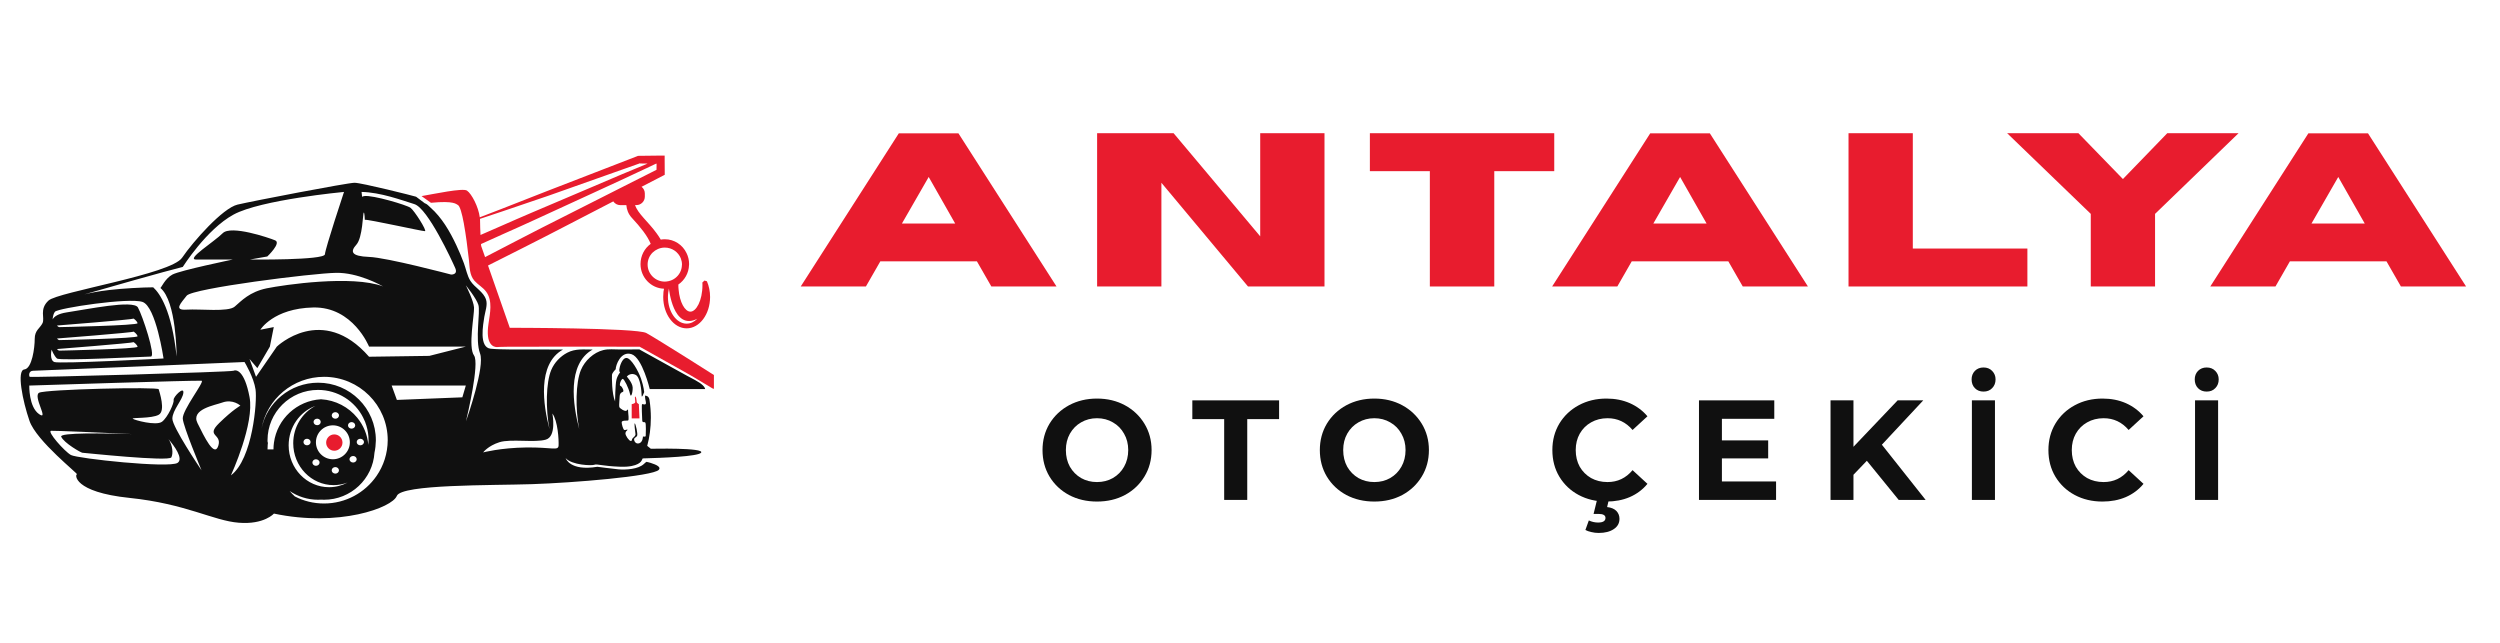 <svg xmlns="http://www.w3.org/2000/svg" xmlns:xlink="http://www.w3.org/1999/xlink" width="350" zoomAndPan="magnify" viewBox="0 0 262.5 67.5" height="90" preserveAspectRatio="xMidYMid meet" version="1.0"><defs><g/><clipPath id="7f0b264eb4"><path d="M 2 11 L 261.285 11 L 261.285 57 L 2 57 Z M 2 11 " clip-rule="nonzero"/></clipPath><clipPath id="bca30ab3d4"><path d="M 0.145 8 L 72.961 8 L 72.961 44 L 0.145 44 Z M 0.145 8 " clip-rule="nonzero"/></clipPath><clipPath id="acc80c6256"><path d="M 42 5.336 L 72.961 5.336 L 72.961 30 L 42 30 Z M 42 5.336 " clip-rule="nonzero"/></clipPath><clipPath id="f9dd79efeb"><rect x="0" width="260" y="0" height="46"/></clipPath></defs><g clip-path="url(#7f0b264eb4)"><g transform="matrix(1, 0, 0, 1, 2, 11)"><g clip-path="url(#f9dd79efeb)"><g fill="#101010" fill-opacity="1"><g transform="translate(106.886, 41.491)"><g><path d="M 6.297 0.172 C 5.211 0.172 4.234 -0.055 3.359 -0.516 C 2.492 -0.984 1.812 -1.629 1.312 -2.453 C 0.82 -3.273 0.578 -4.203 0.578 -5.234 C 0.578 -6.254 0.82 -7.176 1.312 -8 C 1.812 -8.82 2.492 -9.469 3.359 -9.938 C 4.234 -10.406 5.211 -10.641 6.297 -10.641 C 7.391 -10.641 8.367 -10.406 9.234 -9.938 C 10.098 -9.469 10.781 -8.82 11.281 -8 C 11.781 -7.176 12.031 -6.254 12.031 -5.234 C 12.031 -4.203 11.781 -3.273 11.281 -2.453 C 10.781 -1.629 10.098 -0.984 9.234 -0.516 C 8.367 -0.055 7.391 0.172 6.297 0.172 Z M 6.297 -1.875 C 6.922 -1.875 7.477 -2.016 7.969 -2.297 C 8.469 -2.586 8.859 -2.984 9.141 -3.484 C 9.43 -3.992 9.578 -4.578 9.578 -5.234 C 9.578 -5.879 9.43 -6.453 9.141 -6.953 C 8.859 -7.461 8.469 -7.859 7.969 -8.141 C 7.477 -8.43 6.922 -8.578 6.297 -8.578 C 5.68 -8.578 5.125 -8.43 4.625 -8.141 C 4.133 -7.859 3.742 -7.461 3.453 -6.953 C 3.172 -6.453 3.031 -5.879 3.031 -5.234 C 3.031 -4.578 3.172 -3.992 3.453 -3.484 C 3.742 -2.984 4.133 -2.586 4.625 -2.297 C 5.125 -2.016 5.68 -1.875 6.297 -1.875 Z M 6.297 -1.875 "/></g></g></g><g fill="#101010" fill-opacity="1"><g transform="translate(123.133, 41.491)"><g><path d="M 3.406 -8.484 L 0.062 -8.484 L 0.062 -10.453 L 9.172 -10.453 L 9.172 -8.484 L 5.828 -8.484 L 5.828 0 L 3.406 0 Z M 3.406 -8.484 "/></g></g></g><g fill="#101010" fill-opacity="1"><g transform="translate(136.005, 41.491)"><g><path d="M 6.297 0.172 C 5.211 0.172 4.234 -0.055 3.359 -0.516 C 2.492 -0.984 1.812 -1.629 1.312 -2.453 C 0.82 -3.273 0.578 -4.203 0.578 -5.234 C 0.578 -6.254 0.82 -7.176 1.312 -8 C 1.812 -8.82 2.492 -9.469 3.359 -9.938 C 4.234 -10.406 5.211 -10.641 6.297 -10.641 C 7.391 -10.641 8.367 -10.406 9.234 -9.938 C 10.098 -9.469 10.781 -8.82 11.281 -8 C 11.781 -7.176 12.031 -6.254 12.031 -5.234 C 12.031 -4.203 11.781 -3.273 11.281 -2.453 C 10.781 -1.629 10.098 -0.984 9.234 -0.516 C 8.367 -0.055 7.391 0.172 6.297 0.172 Z M 6.297 -1.875 C 6.922 -1.875 7.477 -2.016 7.969 -2.297 C 8.469 -2.586 8.859 -2.984 9.141 -3.484 C 9.43 -3.992 9.578 -4.578 9.578 -5.234 C 9.578 -5.879 9.43 -6.453 9.141 -6.953 C 8.859 -7.461 8.469 -7.859 7.969 -8.141 C 7.477 -8.43 6.922 -8.578 6.297 -8.578 C 5.68 -8.578 5.125 -8.43 4.625 -8.141 C 4.133 -7.859 3.742 -7.461 3.453 -6.953 C 3.172 -6.453 3.031 -5.879 3.031 -5.234 C 3.031 -4.578 3.172 -3.992 3.453 -3.484 C 3.742 -2.984 4.133 -2.586 4.625 -2.297 C 5.125 -2.016 5.68 -1.875 6.297 -1.875 Z M 6.297 -1.875 "/></g></g></g><g fill="#101010" fill-opacity="1"><g transform="translate(152.401, 41.491)"><g/></g></g><g fill="#101010" fill-opacity="1"><g transform="translate(160.42, 41.491)"><g><path d="M 6.25 0.172 C 5.176 0.172 4.207 -0.055 3.344 -0.516 C 2.488 -0.973 1.812 -1.613 1.312 -2.438 C 0.82 -3.258 0.578 -4.191 0.578 -5.234 C 0.578 -6.266 0.82 -7.191 1.312 -8.016 C 1.812 -8.836 2.488 -9.477 3.344 -9.938 C 4.207 -10.406 5.18 -10.641 6.266 -10.641 C 7.172 -10.641 7.988 -10.477 8.719 -10.156 C 9.445 -9.832 10.062 -9.375 10.562 -8.781 L 9 -7.344 C 8.301 -8.164 7.426 -8.578 6.375 -8.578 C 5.727 -8.578 5.148 -8.43 4.641 -8.141 C 4.141 -7.859 3.742 -7.461 3.453 -6.953 C 3.172 -6.453 3.031 -5.879 3.031 -5.234 C 3.031 -4.578 3.172 -3.992 3.453 -3.484 C 3.742 -2.984 4.141 -2.586 4.641 -2.297 C 5.148 -2.016 5.727 -1.875 6.375 -1.875 C 7.426 -1.875 8.301 -2.289 9 -3.125 L 10.562 -1.688 C 10.062 -1.082 9.441 -0.617 8.703 -0.297 C 7.973 0.016 7.156 0.172 6.25 0.172 Z M 5.438 3.469 C 5.176 3.469 4.922 3.438 4.672 3.375 C 4.422 3.32 4.211 3.25 4.047 3.156 L 4.406 2.156 C 4.719 2.301 5.039 2.375 5.375 2.375 C 5.895 2.375 6.156 2.211 6.156 1.891 C 6.156 1.609 5.91 1.469 5.422 1.469 L 4.906 1.469 L 5.297 -0.125 L 6.531 -0.125 L 6.328 0.75 C 6.766 0.801 7.086 0.938 7.297 1.156 C 7.516 1.383 7.625 1.66 7.625 1.984 C 7.625 2.441 7.426 2.801 7.031 3.062 C 6.633 3.332 6.102 3.469 5.438 3.469 Z M 5.438 3.469 "/></g></g></g><g fill="#101010" fill-opacity="1"><g transform="translate(175.159, 41.491)"><g><path d="M 9.328 -1.938 L 9.328 0 L 1.234 0 L 1.234 -10.453 L 9.141 -10.453 L 9.141 -8.516 L 3.641 -8.516 L 3.641 -6.25 L 8.5 -6.25 L 8.5 -4.359 L 3.641 -4.359 L 3.641 -1.938 Z M 9.328 -1.938 "/></g></g></g><g fill="#101010" fill-opacity="1"><g transform="translate(188.972, 41.491)"><g><path d="M 5.047 -4.109 L 3.641 -2.641 L 3.641 0 L 1.234 0 L 1.234 -10.453 L 3.641 -10.453 L 3.641 -5.578 L 8.281 -10.453 L 10.969 -10.453 L 6.625 -5.797 L 11.219 0 L 8.391 0 Z M 5.047 -4.109 "/></g></g></g><g fill="#101010" fill-opacity="1"><g transform="translate(203.815, 41.491)"><g><path d="M 1.234 -10.453 L 3.656 -10.453 L 3.656 0 L 1.234 0 Z M 2.453 -11.375 C 2.086 -11.375 1.785 -11.492 1.547 -11.734 C 1.316 -11.973 1.203 -12.281 1.203 -12.656 C 1.203 -13.008 1.316 -13.305 1.547 -13.547 C 1.785 -13.785 2.086 -13.906 2.453 -13.906 C 2.828 -13.906 3.129 -13.785 3.359 -13.547 C 3.598 -13.305 3.719 -13.008 3.719 -12.656 C 3.719 -12.281 3.598 -11.973 3.359 -11.734 C 3.129 -11.492 2.828 -11.375 2.453 -11.375 Z M 2.453 -11.375 "/></g></g></g><g fill="#101010" fill-opacity="1"><g transform="translate(212.506, 41.491)"><g><path d="M 6.25 0.172 C 5.176 0.172 4.207 -0.055 3.344 -0.516 C 2.488 -0.973 1.812 -1.613 1.312 -2.438 C 0.82 -3.258 0.578 -4.191 0.578 -5.234 C 0.578 -6.266 0.82 -7.191 1.312 -8.016 C 1.812 -8.836 2.488 -9.477 3.344 -9.938 C 4.207 -10.406 5.18 -10.641 6.266 -10.641 C 7.172 -10.641 7.988 -10.477 8.719 -10.156 C 9.445 -9.832 10.062 -9.375 10.562 -8.781 L 9 -7.344 C 8.301 -8.164 7.426 -8.578 6.375 -8.578 C 5.727 -8.578 5.148 -8.43 4.641 -8.141 C 4.141 -7.859 3.742 -7.461 3.453 -6.953 C 3.172 -6.453 3.031 -5.879 3.031 -5.234 C 3.031 -4.578 3.172 -3.992 3.453 -3.484 C 3.742 -2.984 4.141 -2.586 4.641 -2.297 C 5.148 -2.016 5.727 -1.875 6.375 -1.875 C 7.426 -1.875 8.301 -2.289 9 -3.125 L 10.562 -1.688 C 10.062 -1.082 9.441 -0.617 8.703 -0.297 C 7.973 0.016 7.156 0.172 6.25 0.172 Z M 6.25 0.172 "/></g></g></g><g fill="#101010" fill-opacity="1"><g transform="translate(227.245, 41.491)"><g><path d="M 1.234 -10.453 L 3.656 -10.453 L 3.656 0 L 1.234 0 Z M 2.453 -11.375 C 2.086 -11.375 1.785 -11.492 1.547 -11.734 C 1.316 -11.973 1.203 -12.281 1.203 -12.656 C 1.203 -13.008 1.316 -13.305 1.547 -13.547 C 1.785 -13.785 2.086 -13.906 2.453 -13.906 C 2.828 -13.906 3.129 -13.785 3.359 -13.547 C 3.598 -13.305 3.719 -13.008 3.719 -12.656 C 3.719 -12.281 3.598 -11.973 3.359 -11.734 C 3.129 -11.492 2.828 -11.375 2.453 -11.375 Z M 2.453 -11.375 "/></g></g></g><g fill="#e81c2e" fill-opacity="1"><g transform="translate(81.904, 19.081)"><g><path d="M 27.031 0 L 20.188 0 L 18.672 -2.641 L 8.531 -2.641 L 7.016 0 L 0.172 0 L 10.469 -16.078 L 16.734 -16.078 Z M 16.391 -6.609 L 13.609 -11.5 L 10.797 -6.609 Z M 16.391 -6.609 "/></g></g></g><g fill="#e81c2e" fill-opacity="1"><g transform="translate(111.4, 19.081)"><g><path d="M 25.672 0 L 17.641 0 L 8.547 -10.891 L 8.547 0 L 1.797 0 L 1.797 -16.094 L 9.828 -16.094 L 18.922 -5.266 L 18.922 -16.094 L 25.672 -16.094 Z M 25.672 0 "/></g></g></g><g fill="#e81c2e" fill-opacity="1"><g transform="translate(141.165, 19.081)"><g><path d="M 13.734 0 L 6.969 0 L 6.969 -12.109 L 0.672 -12.109 L 0.672 -16.094 L 20.031 -16.094 L 20.031 -12.109 L 13.734 -12.109 Z M 13.734 0 "/></g></g></g><g fill="#e81c2e" fill-opacity="1"><g transform="translate(160.802, 19.081)"><g><path d="M 27.031 0 L 20.188 0 L 18.672 -2.641 L 8.531 -2.641 L 7.016 0 L 0.172 0 L 10.469 -16.078 L 16.734 -16.078 Z M 16.391 -6.609 L 13.609 -11.5 L 10.797 -6.609 Z M 16.391 -6.609 "/></g></g></g><g fill="#e81c2e" fill-opacity="1"><g transform="translate(190.298, 19.081)"><g><path d="M 20.578 0 L 1.797 0 L 1.797 -16.094 L 8.547 -16.094 L 8.547 -3.984 L 20.578 -3.984 Z M 20.578 0 "/></g></g></g><g fill="#e81c2e" fill-opacity="1"><g transform="translate(208.578, 19.081)"><g><path d="M 15.703 0 L 8.953 0 L 8.953 -7.625 L 0.172 -16.094 L 7.656 -16.094 L 12.328 -11.281 L 16.984 -16.094 L 24.469 -16.094 L 15.703 -7.625 Z M 15.703 0 "/></g></g></g><g fill="#e81c2e" fill-opacity="1"><g transform="translate(229.908, 19.081)"><g><path d="M 27.031 0 L 20.188 0 L 18.672 -2.641 L 8.531 -2.641 L 7.016 0 L 0.172 0 L 10.469 -16.078 L 16.734 -16.078 Z M 16.391 -6.609 L 13.609 -11.5 L 10.797 -6.609 Z M 16.391 -6.609 "/></g></g></g><g clip-path="url(#bca30ab3d4)"><path fill="#101010" d="M 66.34 36.121 L 65.957 35.816 C 66.199 34.938 66.34 33.926 66.34 32.848 C 66.34 32.238 66.293 31.652 66.211 31.098 C 66.207 31.051 66.195 31.004 66.191 30.965 C 66.184 30.938 66.18 30.914 66.176 30.895 C 66.078 30.516 65.727 30.543 65.727 30.543 C 65.727 30.543 65.707 30.75 65.812 31.191 C 65.91 31.641 65.488 31.398 65.418 31.438 C 65.352 31.465 65.418 32.84 65.434 33.133 C 65.453 33.426 65.621 33.27 65.746 33.359 C 65.863 33.445 65.801 34.625 65.801 34.766 C 65.801 34.898 65.508 34.832 65.508 34.832 C 65.508 34.832 65.508 35.402 65.133 35.539 C 64.762 35.676 64.551 35.301 64.586 35.109 C 64.621 34.918 64.789 34.953 64.895 34.766 C 64.996 34.574 64.742 33.508 64.656 33.457 C 64.57 33.402 64.695 34.352 64.723 34.555 C 64.762 34.766 64.547 34.887 64.422 35.023 C 64.301 35.16 64.402 35.301 64.23 35.301 C 64.055 35.301 63.652 34.73 63.672 34.492 C 63.691 34.254 63.82 34.27 63.879 34.148 C 63.926 34.031 63.672 34.188 63.555 34.148 C 63.43 34.113 63.262 33.512 63.277 33.324 C 63.297 33.137 63.777 33.168 63.93 33.156 C 64.086 33.137 63.949 32.418 63.949 32.145 C 63.949 31.875 63.93 32.023 63.777 32.125 C 63.625 32.23 63.082 31.898 63.027 31.73 C 62.977 31.562 63.062 30.938 63.062 30.648 C 63.062 30.355 63.199 30.207 63.387 30.152 C 63.574 30.102 63.336 29.59 63.148 29.516 C 62.961 29.449 63.238 28.781 63.387 28.781 C 63.539 28.781 64.02 29.758 64.141 30.328 C 64.258 30.887 64.449 30.188 64.43 29.688 C 64.414 29.191 63.816 28.543 63.816 28.543 C 63.883 28.438 64.273 28.109 64.754 28.367 C 65.234 28.625 65.371 30.102 65.371 30.512 C 65.371 30.926 65.641 30.168 65.641 30.168 C 65.641 30.168 65.59 29.59 65.316 28.781 C 65.043 27.969 64.258 26.586 63.777 26.586 C 63.301 26.586 63.047 27.547 63.027 27.801 C 63.008 28.059 63.113 28.098 63.113 28.098 C 63.113 28.098 62.836 28.406 62.723 28.883 C 62.602 29.363 62.582 31.148 62.582 31.148 C 62.23 30.305 62.242 28.609 62.258 28.367 C 62.277 28.129 62.648 27.77 62.648 27.77 C 62.648 27.359 63.172 25.824 64.309 26.188 C 65.445 26.559 66.223 29.855 66.223 29.855 L 72.043 29.855 C 72.004 29.629 71.742 29.32 70.996 28.914 C 70.707 28.77 70.426 28.609 70.145 28.461 L 68.457 27.531 L 65.129 25.688 L 65.156 25.688 L 65.09 25.672 L 65.117 25.688 C 64.43 25.695 63.734 25.695 63.047 25.695 C 62.496 25.695 61.898 25.621 61.352 25.758 C 60.332 26.004 59.402 26.875 59 27.84 C 58.441 29.172 58.402 31.934 58.82 34.059 C 58.156 31.547 57.508 27.227 60.227 25.703 C 59.309 25.703 58.414 25.586 57.562 26.035 C 56.828 26.418 56.207 27.074 55.883 27.844 C 55.324 29.176 55.281 31.938 55.699 34.066 C 55.035 31.551 54.383 27.234 57.105 25.707 L 57.141 25.699 L 53.434 25.695 L 51.48 25.691 L 50.5 25.672 C 50.176 25.664 49.855 25.648 49.531 25.617 C 48.254 25.5 48.738 23.027 48.855 22.258 C 48.945 21.707 49.215 21.012 49.035 20.465 C 48.77 19.629 47.852 19.211 47.395 18.496 C 47.051 17.957 46.934 17.242 46.711 16.645 C 46.473 16 46.207 15.371 45.914 14.746 C 45.242 13.316 44.398 11.844 43.191 10.785 C 43.117 10.723 42.867 10.457 42.711 10.383 L 42.641 10.363 L 42.629 10.363 L 41.688 9.656 C 41.414 9.562 35.957 8.191 35.227 8.191 C 34.496 8.191 24.488 10.117 22.938 10.484 C 21.391 10.852 18.301 14.328 17.117 16.066 C 15.93 17.805 4.098 19.645 3.098 20.555 C 2.098 21.473 2.734 22.391 2.461 22.938 C 2.188 23.484 1.645 23.672 1.645 24.586 C 1.645 25.5 1.371 27.695 0.555 27.793 C -0.27 27.883 0.371 31.094 1.098 33.195 C 1.824 35.305 6.285 38.801 6.078 38.801 C 5.871 38.801 5.668 40.664 11.609 41.281 C 17.547 41.898 20.41 43.684 23.078 43.887 C 25.742 44.098 26.762 42.926 26.762 42.926 C 33.586 44.371 39.184 42.309 39.664 41.074 C 40.141 39.836 49.633 39.977 53.867 39.836 C 58.098 39.699 66.562 39.016 67.18 38.328 C 67.422 38.051 66.965 37.805 66.332 37.609 C 66.195 37.562 66.039 37.531 65.883 37.492 C 65.812 37.535 65.727 37.598 65.629 37.699 C 65.031 38.281 63.676 38.348 62.941 38.281 C 62.215 38.211 60.719 38.012 60.719 38.012 C 57.836 38.496 57.395 37.109 57.395 37.109 C 58.07 37.848 60.148 37.914 60.422 37.797 C 60.688 37.688 61.215 37.938 63.148 38.008 C 65.082 38.07 65.363 37.371 65.363 37.371 C 65.41 37.293 65.445 37.211 65.484 37.133 C 67.559 37.078 71.27 36.934 71.609 36.539 C 72.074 35.984 66.34 36.121 66.34 36.121 Z M 35.418 14.691 C 36.082 13.957 36.102 11.371 36.191 11.32 C 36.285 11.277 36.305 12.078 36.305 12.078 C 36.625 12.008 42.383 13.297 42.621 13.273 C 42.859 13.246 41.512 11.117 41.105 10.82 C 40.695 10.52 37.145 9.469 36.258 9.586 C 36.16 9.602 36.082 9.625 36.02 9.664 C 35.984 9.375 35.965 9.152 35.965 9.152 C 37.965 9.199 40.109 9.996 41.512 10.434 C 42.926 10.867 45.477 16.41 45.797 17.141 C 46.117 17.875 45.363 17.828 45.363 17.828 C 45.363 17.828 38.629 16.043 36.754 15.977 C 34.871 15.906 34.754 15.426 35.418 14.691 Z M 38.223 19.074 C 34.969 17.852 27.832 18.906 26.02 19.27 C 24.199 19.641 23.336 20.602 22.648 21.191 C 21.969 21.789 19.012 21.422 17.598 21.512 C 16.188 21.609 17.004 20.824 17.598 20.051 C 18.191 19.273 30.871 17.68 33.301 17.648 C 35.574 17.609 37.941 18.914 38.223 19.074 Z M 17.191 17.027 C 17.191 17.027 19.672 13.086 22.516 11.535 C 25.359 9.973 34.121 9.152 34.121 9.152 C 34.121 9.152 32.16 15.059 32.117 15.699 C 32.078 16.34 24.246 16.25 24.246 16.25 L 26.066 15.93 C 26.066 15.93 27.574 14.508 26.883 14.234 C 26.207 13.957 22.246 12.609 21.383 13.488 C 20.52 14.367 17.469 16.254 18.605 16.254 C 19.742 16.246 22.43 16.254 22.43 16.254 C 22.43 16.254 16.922 17.391 16.105 17.828 C 15.332 18.238 14.922 19.234 14.84 19.234 C 16.535 20.637 16.543 26.293 16.543 26.43 C 16.031 21.617 14.805 19.82 14.086 19.168 C 12.977 19.172 10.859 19.285 9.461 19.453 C 8.254 19.59 7.363 19.785 6.848 19.91 C 8.723 19.367 15.547 17.426 17.191 17.027 Z M 3.418 25.715 C 3.418 25.715 3.672 26.367 3.98 26.641 C 4.293 26.918 13.297 26.438 13.844 26.438 C 14.387 26.438 12.957 22.113 12.48 21.281 C 12 20.461 7.121 21.488 5.004 21.801 C 4.102 21.938 3.691 22.234 3.523 22.539 C 3.555 22.219 3.625 21.895 3.773 21.73 C 4.113 21.352 11.555 20.223 12.965 20.703 C 14.375 21.184 15.172 26.641 15.172 26.641 C 15.172 26.641 4.246 27.223 3.703 27.012 C 3.164 26.789 3.418 25.715 3.418 25.715 Z M 12.039 23.82 C 12.039 23.82 12.383 24.059 12.445 24.301 C 12.516 24.539 4.328 24.711 4.223 24.711 C 4.117 24.711 3.984 24.543 3.984 24.543 C 3.984 24.543 11.938 23.926 12.039 23.82 Z M 3.98 23.18 C 3.98 23.18 11.934 22.555 12.039 22.453 C 12.039 22.453 12.383 22.691 12.445 22.934 C 12.516 23.18 4.328 23.348 4.223 23.348 C 4.117 23.348 3.98 23.18 3.98 23.18 Z M 12.039 24.926 C 12.039 24.926 12.383 25.164 12.445 25.406 C 12.516 25.645 4.328 25.816 4.223 25.816 C 4.117 25.816 3.984 25.648 3.984 25.648 C 3.984 25.648 11.938 25.027 12.039 24.926 Z M 16.645 37.602 C 15.758 38.18 6.137 37.152 5.449 36.777 C 4.77 36.398 2.891 34.27 3.371 34.234 C 3.703 34.207 8.812 34.434 11.879 34.578 C 8.945 34.492 4.23 34.41 4.426 34.852 C 4.703 35.508 6.512 36.539 6.652 36.539 C 6.785 36.539 15.758 37.5 15.996 37.02 C 16.191 36.625 16.137 35.766 15.695 35.113 C 16.281 35.797 17.301 37.168 16.645 37.602 Z M 16.098 32.965 C 16.098 32.07 17.188 30.973 17.254 30.238 C 17.324 29.512 16.168 30.695 16.234 30.992 C 16.305 31.293 15.621 32.828 15.008 33.285 C 14.391 33.738 12.074 33.102 11.938 32.965 C 11.801 32.828 13.918 32.965 14.664 32.551 C 15.418 32.141 14.734 30.148 14.664 29.875 C 14.594 29.598 2.785 29.875 2.105 30.238 C 1.426 30.605 3.195 33.238 2.105 32.484 C 1.012 31.727 1.074 29.484 1.074 29.484 C 1.074 29.484 18.836 28.91 19.172 28.98 C 19.512 29.051 17.121 32.07 17.191 32.965 C 17.258 33.828 19.055 38.113 19.16 38.383 C 18.98 38.113 16.098 33.828 16.098 32.965 Z M 20.922 35.805 C 20.512 37.086 19.461 34.887 18.734 33.422 C 18.008 31.957 20.586 31.543 21.332 31.27 C 22.453 30.859 23.242 31.594 23.242 31.594 C 23.242 31.594 22.469 32 21.016 33.422 C 19.559 34.84 21.332 34.523 20.922 35.805 Z M 22.246 38.914 C 22.312 38.766 24.738 33.473 24.199 30.676 C 23.656 27.836 22.785 27.793 22.512 27.93 C 22.238 28.066 1.211 28.656 1.121 28.566 C 1.027 28.48 0.988 27.93 1.484 27.93 C 1.984 27.93 23.672 27.012 23.672 27.012 C 23.719 27.078 24.652 28.637 24.832 29.895 C 25.02 31.152 24.52 37.211 22.246 38.914 Z M 26.715 36.188 L 26.09 36.188 C 26.09 36.031 26.098 35.867 26.109 35.715 L 26.109 35.707 C 26.121 35.625 26.129 35.547 26.137 35.461 L 26.098 35.461 C 26.09 35.383 26.09 35.305 26.09 35.223 C 26.09 32.301 28.465 29.941 31.395 29.941 C 33.48 29.941 35.285 31.137 36.148 32.879 L 36.148 32.887 C 36.285 33.145 36.395 33.418 36.473 33.699 C 36.621 34.184 36.699 34.691 36.699 35.227 C 36.699 35.391 36.691 35.551 36.672 35.711 C 36.578 34.637 36.16 33.656 35.512 32.863 C 34.602 31.746 33.238 31.012 31.707 30.922 C 29.164 31.07 27.105 32.996 26.766 35.469 C 26.73 35.699 26.715 35.945 26.715 36.188 Z M 36.215 35.414 C 36.215 35.605 36.043 35.758 35.832 35.758 C 35.625 35.758 35.453 35.605 35.453 35.414 C 35.453 35.227 35.621 35.07 35.832 35.07 C 36.043 35.07 36.215 35.227 36.215 35.414 Z M 32.953 37.223 C 31.969 37.223 31.172 36.426 31.172 35.441 C 31.172 34.461 31.965 33.66 32.953 33.66 C 33.938 33.66 34.734 34.457 34.734 35.441 C 34.734 36.426 33.938 37.223 32.953 37.223 Z M 33.59 38.387 C 33.59 38.574 33.422 38.73 33.211 38.73 C 33 38.73 32.828 38.574 32.828 38.387 C 32.828 38.199 32.996 38.043 33.211 38.043 C 33.422 38.043 33.59 38.199 33.59 38.387 Z M 31.172 37.223 C 31.383 37.223 31.555 37.379 31.555 37.566 C 31.555 37.754 31.387 37.91 31.172 37.91 C 30.965 37.91 30.801 37.754 30.801 37.566 C 30.801 37.379 30.965 37.223 31.172 37.223 Z M 30.922 33.301 C 30.922 33.117 31.09 32.961 31.301 32.961 C 31.512 32.961 31.676 33.117 31.676 33.301 C 31.676 33.496 31.512 33.645 31.301 33.645 C 31.094 33.645 30.922 33.496 30.922 33.301 Z M 32.832 32.621 C 32.832 32.43 33 32.277 33.211 32.277 C 33.422 32.277 33.594 32.43 33.594 32.621 C 33.594 32.809 33.426 32.965 33.211 32.965 C 33 32.965 32.832 32.809 32.832 32.621 Z M 34.539 33.664 C 34.539 33.477 34.707 33.32 34.918 33.32 C 35.125 33.32 35.297 33.477 35.297 33.664 C 35.297 33.852 35.129 34.008 34.918 34.008 C 34.707 34.012 34.539 33.855 34.539 33.664 Z M 35.078 36.879 C 35.285 36.879 35.453 37.035 35.453 37.223 C 35.453 37.41 35.285 37.566 35.078 37.566 C 34.871 37.566 34.695 37.41 34.695 37.223 C 34.695 37.035 34.871 36.879 35.078 36.879 Z M 31.113 31.621 C 29.734 32.344 28.789 33.828 28.789 35.539 C 28.789 37.969 30.688 39.938 33.031 39.938 C 33.543 39.938 34.039 39.84 34.492 39.668 C 33.914 39.98 33.25 40.156 32.551 40.156 C 30.207 40.156 28.309 38.188 28.309 35.762 C 28.309 33.848 29.477 32.23 31.113 31.621 Z M 30.613 35.414 C 30.613 35.605 30.445 35.758 30.234 35.758 C 30.027 35.758 29.863 35.605 29.863 35.414 C 29.863 35.227 30.027 35.07 30.234 35.07 C 30.445 35.07 30.613 35.227 30.613 35.414 Z M 37.535 38.977 C 36.328 40.723 34.309 41.867 32.023 41.867 C 30.914 41.867 29.875 41.605 28.957 41.125 C 28.762 40.949 28.578 40.754 28.414 40.555 C 29.266 41.133 30.293 41.473 31.402 41.473 C 31.508 41.473 31.609 41.465 31.711 41.461 C 31.816 41.469 31.922 41.473 32.027 41.473 C 34.84 41.473 37.145 39.285 37.32 36.531 C 37.41 36.121 37.457 35.707 37.465 35.27 L 37.465 35.219 C 37.465 31.887 34.754 29.184 31.406 29.184 C 28.473 29.184 26.023 31.258 25.457 34.008 C 26.02 30.91 28.75 28.566 32.027 28.566 C 35.715 28.566 38.711 31.547 38.711 35.219 C 38.703 36.613 38.273 37.914 37.535 38.977 Z M 46.547 30.719 L 39.672 30.992 L 39.125 29.484 L 46.91 29.484 Z M 43.082 26.367 L 36.75 26.457 C 31.828 20.824 27.066 25.395 27.066 25.395 L 24.883 28.566 L 24.199 26.691 L 25.02 27.652 L 26.336 25.395 L 26.746 23.344 L 25.336 23.621 C 25.336 23.621 26.699 21.379 30.887 21.285 C 35.074 21.195 36.75 25.395 36.75 25.395 L 46.906 25.395 Z M 46.926 33.238 C 47.066 32.641 48.371 27.152 47.773 26.324 C 47.133 25.457 47.82 22.023 47.773 21.285 C 47.727 20.57 46.957 19.051 46.91 18.957 C 46.988 19.055 48.008 20.309 48.23 21.012 C 48.457 21.746 47.859 24.676 48.406 26.121 C 48.922 27.477 47.125 32.68 46.926 33.238 Z M 56.652 35.777 C 56.613 36.367 55.996 35.953 53.266 35.984 C 50.535 36.02 48.73 36.504 48.73 36.504 C 48.73 36.504 49.238 35.816 50.434 35.434 C 51.633 35.055 54.16 35.504 55.316 35.16 C 56.445 34.828 56.023 32.551 56 32.418 C 56.578 33.207 56.68 35.195 56.652 35.777 Z M 56.652 35.777 " fill-opacity="1" fill-rule="nonzero"/></g><g clip-path="url(#acc80c6256)"><path fill="#e81c2e" d="M 65.859 23.965 C 64.84 23.418 51.527 23.418 51.527 23.418 L 49.242 16.879 L 52.84 15.066 L 55.305 13.812 L 57.754 12.547 L 62.395 10.145 C 62.555 10.383 62.824 10.539 63.129 10.539 L 63.766 10.539 C 63.805 11 63.965 11.457 64.324 11.852 C 65.273 12.871 65.988 13.773 66.324 14.605 C 65.676 15.074 65.254 15.848 65.254 16.727 C 65.254 18.129 66.352 19.273 67.723 19.316 C 67.703 19.426 67.68 19.531 67.664 19.648 C 67.645 19.824 67.637 20 67.637 20.18 C 67.637 21.996 68.742 23.477 70.098 23.477 C 71.453 23.477 72.559 21.996 72.559 20.18 C 72.559 19.602 72.441 19.031 72.227 18.535 L 71.973 18.457 L 71.75 18.66 C 71.758 18.75 71.758 18.84 71.758 18.926 C 71.758 20.574 71.094 21.723 70.496 21.723 C 69.906 21.723 69.359 20.711 69.254 19.406 C 69.234 19.25 69.227 19.09 69.227 18.926 L 69.227 18.875 C 69.883 18.422 70.32 17.68 70.348 16.828 C 70.355 16.793 70.355 16.758 70.355 16.723 C 70.355 16.312 70.258 15.926 70.09 15.582 C 69.68 14.715 68.809 14.121 67.805 14.121 C 67.66 14.121 67.52 14.133 67.379 14.16 C 67.266 13.957 67.117 13.738 66.938 13.488 C 66.066 12.285 64.969 11.43 64.684 10.535 L 64.82 10.535 C 65.309 10.535 65.707 10.137 65.707 9.648 L 65.707 9.309 C 65.707 9.027 65.57 8.77 65.363 8.613 L 67.559 7.477 L 67.797 7.355 L 67.797 7.094 L 67.789 5.766 L 67.789 5.336 L 67.363 5.336 L 65.07 5.363 L 64.996 5.363 L 64.93 5.391 L 55.41 9.074 L 50.656 10.938 L 48.375 11.816 C 48.246 10.738 47.527 9.348 47.031 9.012 C 46.594 8.719 43.578 9.367 42.262 9.59 L 43.25 10.293 C 45.711 10.055 45.891 10.441 46.074 10.523 C 46.293 10.629 46.508 11.41 46.703 12.457 C 46.707 12.473 46.707 12.492 46.711 12.512 C 46.918 13.641 47.102 15.074 47.234 16.277 C 47.32 17.016 47.281 17.875 47.82 18.484 C 48.195 18.902 48.711 19.172 49.047 19.629 C 49.75 20.582 49.449 21.902 49.293 22.984 C 48.957 25.219 49.84 25.434 50.156 25.441 C 50.191 25.438 50.223 25.438 50.262 25.438 C 50.328 25.43 50.406 25.426 50.477 25.426 L 51.453 25.406 L 53.406 25.406 L 57.316 25.398 C 59.922 25.395 62.523 25.395 65.129 25.406 L 65.172 25.406 L 65.199 25.426 L 68.555 27.305 L 70.234 28.246 C 70.508 28.414 70.785 28.566 71.066 28.73 C 71.113 28.762 71.16 28.789 71.211 28.82 L 72.926 29.852 C 72.926 29.852 73.199 28.793 73.336 28.613 C 73.348 28.613 66.883 24.516 65.859 23.965 Z M 71.223 22.465 C 70.902 22.789 70.52 22.984 70.098 22.984 C 69.016 22.984 68.133 21.727 68.133 20.188 C 68.133 20.023 68.145 19.867 68.164 19.715 C 68.184 19.562 68.211 19.422 68.238 19.293 C 68.238 19.289 68.668 23.785 71.223 22.465 Z M 67.766 14.996 L 67.805 14.996 C 68.566 14.996 69.219 15.465 69.484 16.125 C 69.562 16.332 69.609 16.551 69.609 16.781 C 69.609 16.797 69.609 16.816 69.602 16.832 C 69.59 17.398 69.309 17.898 68.879 18.215 C 68.621 18.41 68.305 18.527 67.965 18.559 C 67.91 18.57 67.855 18.57 67.801 18.57 C 66.809 18.57 66 17.766 66 16.777 C 66 16.285 66.199 15.836 66.527 15.516 C 66.848 15.207 67.289 15.008 67.766 14.996 Z M 48.406 12.125 C 48.406 12.078 48.406 12.031 48.398 11.98 L 50.762 11.191 L 55.598 9.547 L 65.145 6.164 L 65.078 6.164 L 65.215 6.137 L 65.141 6.164 L 66.004 6.176 L 63.316 7.293 L 60.152 8.641 L 53.824 11.332 C 52.77 11.773 51.723 12.246 50.672 12.703 L 48.453 13.672 C 48.43 13.18 48.406 12.605 48.406 12.125 Z M 48.934 15.996 L 48.523 14.828 C 48.523 14.828 48.516 14.754 48.504 14.625 L 51.016 13.492 C 52.066 13.023 53.113 12.562 54.152 12.078 L 60.398 9.207 L 63.523 7.766 L 65.797 6.699 C 65.812 6.688 65.824 6.688 65.836 6.684 L 66.637 6.301 L 66.891 6.184 L 66.941 6.184 L 66.934 6.828 L 65.699 7.453 L 64.395 8.109 L 63.77 8.426 L 62.258 9.191 L 57.32 11.688 L 54.855 12.934 L 52.398 14.199 Z M 48.934 15.996 " fill-opacity="1" fill-rule="nonzero"/></g><path fill="#e81c2e" d="M 33.102 34.613 C 32.629 34.613 32.246 34.996 32.246 35.473 C 32.246 35.945 32.629 36.328 33.102 36.328 C 33.574 36.328 33.961 35.945 33.961 35.473 C 33.961 35 33.574 34.613 33.102 34.613 Z M 33.102 34.613 " fill-opacity="1" fill-rule="nonzero"/><path fill="#e81c2e" d="M 64.328 31.438 L 64.328 32.93 L 65.145 32.93 L 65.078 31.438 C 65.078 31.438 64.848 31.316 64.848 31.18 C 64.848 31.039 64.793 30.629 64.699 30.641 C 64.609 30.648 64.723 31.086 64.699 31.234 C 64.68 31.383 64.328 31.438 64.328 31.438 Z M 64.328 31.438 " fill-opacity="1" fill-rule="nonzero"/></g></g></g></svg>